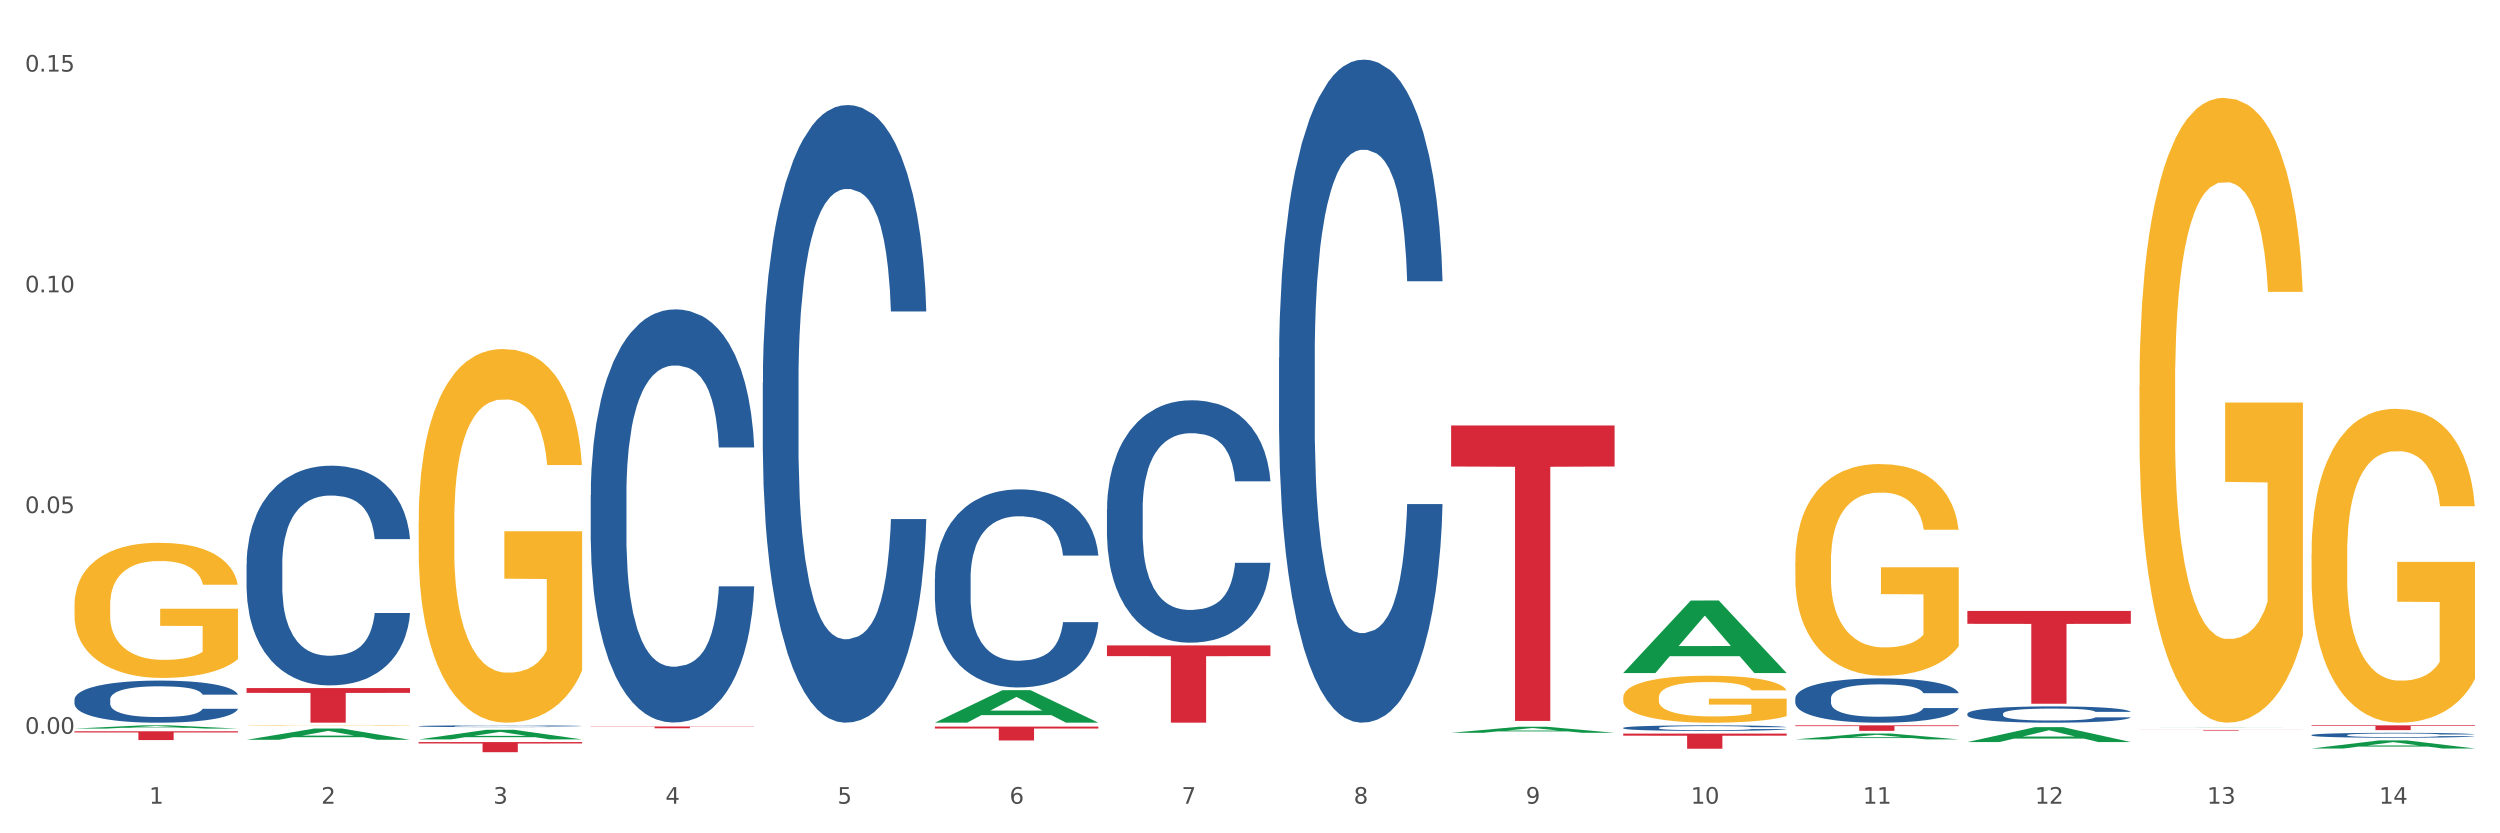 <?xml version="1.0" encoding="utf-8" standalone="no"?>
<!DOCTYPE svg PUBLIC "-//W3C//DTD SVG 1.1//EN"
  "http://www.w3.org/Graphics/SVG/1.1/DTD/svg11.dtd">
<svg xmlns:xlink="http://www.w3.org/1999/xlink" width="1080pt" height="360pt" viewBox="0 0 1080 360" xmlns="http://www.w3.org/2000/svg" version="1.1">
 <rect x="0" y="0" width="1080" height="360" fill="#333333" stroke="none"/>
 <defs>
  <style type="text/css">*{stroke-linejoin: round; stroke-linecap: butt}</style>
 </defs>
 <g id="figure_1">
  <g id="patch_1">
   <path d="M 0 360 
L 1080 360 
L 1080 0 
L 0 0 
z
" style="fill: #ffffff; stroke: #ffffff; stroke-linejoin: miter"/>
  </g>
  <g id="axes_1">
   <g id="matplotlib.axis_1">
    <g id="xtick_1">
     <g id="text_1">
      <!-- 1 -->
      <g style="fill: #4d4d4d" transform="translate(64.432 347.204) scale(0.096 -0.096)">
       <defs>
        <path id="DejaVuSans-31" d="M 794 531 
L 1825 531 
L 1825 4091 
L 703 3866 
L 703 4441 
L 1819 4666 
L 2450 4666 
L 2450 531 
L 3481 531 
L 3481 0 
L 794 0 
L 794 531 
z
" transform="scale(0.016)"/>
       </defs>
       <use xlink:href="#DejaVuSans-31"/>
      </g>
     </g>
    </g>
    <g id="xtick_2">
     <g id="text_2">
      <!-- 2 -->
      <g style="fill: #4d4d4d" transform="translate(138.771 347.204) scale(0.096 -0.096)">
       <defs>
        <path id="DejaVuSans-32" d="M 1228 531 
L 3431 531 
L 3431 0 
L 469 0 
L 469 531 
Q 828 903 1448 1529 
Q 2069 2156 2228 2338 
Q 2531 2678 2651 2914 
Q 2772 3150 2772 3378 
Q 2772 3750 2511 3984 
Q 2250 4219 1831 4219 
Q 1534 4219 1204 4116 
Q 875 4013 500 3803 
L 500 4441 
Q 881 4594 1212 4672 
Q 1544 4750 1819 4750 
Q 2544 4750 2975 4387 
Q 3406 4025 3406 3419 
Q 3406 3131 3298 2873 
Q 3191 2616 2906 2266 
Q 2828 2175 2409 1742 
Q 1991 1309 1228 531 
z
" transform="scale(0.016)"/>
       </defs>
       <use xlink:href="#DejaVuSans-32"/>
      </g>
     </g>
    </g>
    <g id="xtick_3">
     <g id="text_3">
      <!-- 3 -->
      <g style="fill: #4d4d4d" transform="translate(213.109 347.204) scale(0.096 -0.096)">
       <defs>
        <path id="DejaVuSans-33" d="M 2597 2516 
Q 3050 2419 3304 2112 
Q 3559 1806 3559 1356 
Q 3559 666 3084 287 
Q 2609 -91 1734 -91 
Q 1441 -91 1130 -33 
Q 819 25 488 141 
L 488 750 
Q 750 597 1062 519 
Q 1375 441 1716 441 
Q 2309 441 2620 675 
Q 2931 909 2931 1356 
Q 2931 1769 2642 2001 
Q 2353 2234 1838 2234 
L 1294 2234 
L 1294 2753 
L 1863 2753 
Q 2328 2753 2575 2939 
Q 2822 3125 2822 3475 
Q 2822 3834 2567 4026 
Q 2313 4219 1838 4219 
Q 1578 4219 1281 4162 
Q 984 4106 628 3988 
L 628 4550 
Q 988 4650 1302 4700 
Q 1616 4750 1894 4750 
Q 2613 4750 3031 4423 
Q 3450 4097 3450 3541 
Q 3450 3153 3228 2886 
Q 3006 2619 2597 2516 
z
" transform="scale(0.016)"/>
       </defs>
       <use xlink:href="#DejaVuSans-33"/>
      </g>
     </g>
    </g>
    <g id="xtick_4">
     <g id="text_4">
      <!-- 4 -->
      <g style="fill: #4d4d4d" transform="translate(287.448 347.204) scale(0.096 -0.096)">
       <defs>
        <path id="DejaVuSans-34" d="M 2419 4116 
L 825 1625 
L 2419 1625 
L 2419 4116 
z
M 2253 4666 
L 3047 4666 
L 3047 1625 
L 3713 1625 
L 3713 1100 
L 3047 1100 
L 3047 0 
L 2419 0 
L 2419 1100 
L 313 1100 
L 313 1709 
L 2253 4666 
z
" transform="scale(0.016)"/>
       </defs>
       <use xlink:href="#DejaVuSans-34"/>
      </g>
     </g>
    </g>
    <g id="xtick_5">
     <g id="text_5">
      <!-- 5 -->
      <g style="fill: #4d4d4d" transform="translate(361.787 347.204) scale(0.096 -0.096)">
       <defs>
        <path id="DejaVuSans-35" d="M 691 4666 
L 3169 4666 
L 3169 4134 
L 1269 4134 
L 1269 2991 
Q 1406 3038 1543 3061 
Q 1681 3084 1819 3084 
Q 2600 3084 3056 2656 
Q 3513 2228 3513 1497 
Q 3513 744 3044 326 
Q 2575 -91 1722 -91 
Q 1428 -91 1123 -41 
Q 819 9 494 109 
L 494 744 
Q 775 591 1075 516 
Q 1375 441 1709 441 
Q 2250 441 2565 725 
Q 2881 1009 2881 1497 
Q 2881 1984 2565 2268 
Q 2250 2553 1709 2553 
Q 1456 2553 1204 2497 
Q 953 2441 691 2322 
L 691 4666 
z
" transform="scale(0.016)"/>
       </defs>
       <use xlink:href="#DejaVuSans-35"/>
      </g>
     </g>
    </g>
    <g id="xtick_6">
     <g id="text_6">
      <!-- 6 -->
      <g style="fill: #4d4d4d" transform="translate(436.125 347.204) scale(0.096 -0.096)">
       <defs>
        <path id="DejaVuSans-36" d="M 2113 2584 
Q 1688 2584 1439 2293 
Q 1191 2003 1191 1497 
Q 1191 994 1439 701 
Q 1688 409 2113 409 
Q 2538 409 2786 701 
Q 3034 994 3034 1497 
Q 3034 2003 2786 2293 
Q 2538 2584 2113 2584 
z
M 3366 4563 
L 3366 3988 
Q 3128 4100 2886 4159 
Q 2644 4219 2406 4219 
Q 1781 4219 1451 3797 
Q 1122 3375 1075 2522 
Q 1259 2794 1537 2939 
Q 1816 3084 2150 3084 
Q 2853 3084 3261 2657 
Q 3669 2231 3669 1497 
Q 3669 778 3244 343 
Q 2819 -91 2113 -91 
Q 1303 -91 875 529 
Q 447 1150 447 2328 
Q 447 3434 972 4092 
Q 1497 4750 2381 4750 
Q 2619 4750 2861 4703 
Q 3103 4656 3366 4563 
z
" transform="scale(0.016)"/>
       </defs>
       <use xlink:href="#DejaVuSans-36"/>
      </g>
     </g>
    </g>
    <g id="xtick_7">
     <g id="text_7">
      <!-- 7 -->
      <g style="fill: #4d4d4d" transform="translate(510.464 347.204) scale(0.096 -0.096)">
       <defs>
        <path id="DejaVuSans-37" d="M 525 4666 
L 3525 4666 
L 3525 4397 
L 1831 0 
L 1172 0 
L 2766 4134 
L 525 4134 
L 525 4666 
z
" transform="scale(0.016)"/>
       </defs>
       <use xlink:href="#DejaVuSans-37"/>
      </g>
     </g>
    </g>
    <g id="xtick_8">
     <g id="text_8">
      <!-- 8 -->
      <g style="fill: #4d4d4d" transform="translate(584.803 347.204) scale(0.096 -0.096)">
       <defs>
        <path id="DejaVuSans-38" d="M 2034 2216 
Q 1584 2216 1326 1975 
Q 1069 1734 1069 1313 
Q 1069 891 1326 650 
Q 1584 409 2034 409 
Q 2484 409 2743 651 
Q 3003 894 3003 1313 
Q 3003 1734 2745 1975 
Q 2488 2216 2034 2216 
z
M 1403 2484 
Q 997 2584 770 2862 
Q 544 3141 544 3541 
Q 544 4100 942 4425 
Q 1341 4750 2034 4750 
Q 2731 4750 3128 4425 
Q 3525 4100 3525 3541 
Q 3525 3141 3298 2862 
Q 3072 2584 2669 2484 
Q 3125 2378 3379 2068 
Q 3634 1759 3634 1313 
Q 3634 634 3220 271 
Q 2806 -91 2034 -91 
Q 1263 -91 848 271 
Q 434 634 434 1313 
Q 434 1759 690 2068 
Q 947 2378 1403 2484 
z
M 1172 3481 
Q 1172 3119 1398 2916 
Q 1625 2713 2034 2713 
Q 2441 2713 2670 2916 
Q 2900 3119 2900 3481 
Q 2900 3844 2670 4047 
Q 2441 4250 2034 4250 
Q 1625 4250 1398 4047 
Q 1172 3844 1172 3481 
z
" transform="scale(0.016)"/>
       </defs>
       <use xlink:href="#DejaVuSans-38"/>
      </g>
     </g>
    </g>
    <g id="xtick_9">
     <g id="text_9">
      <!-- 9 -->
      <g style="fill: #4d4d4d" transform="translate(659.142 347.204) scale(0.096 -0.096)">
       <defs>
        <path id="DejaVuSans-39" d="M 703 97 
L 703 672 
Q 941 559 1184 500 
Q 1428 441 1663 441 
Q 2288 441 2617 861 
Q 2947 1281 2994 2138 
Q 2813 1869 2534 1725 
Q 2256 1581 1919 1581 
Q 1219 1581 811 2004 
Q 403 2428 403 3163 
Q 403 3881 828 4315 
Q 1253 4750 1959 4750 
Q 2769 4750 3195 4129 
Q 3622 3509 3622 2328 
Q 3622 1225 3098 567 
Q 2575 -91 1691 -91 
Q 1453 -91 1209 -44 
Q 966 3 703 97 
z
M 1959 2075 
Q 2384 2075 2632 2365 
Q 2881 2656 2881 3163 
Q 2881 3666 2632 3958 
Q 2384 4250 1959 4250 
Q 1534 4250 1286 3958 
Q 1038 3666 1038 3163 
Q 1038 2656 1286 2365 
Q 1534 2075 1959 2075 
z
" transform="scale(0.016)"/>
       </defs>
       <use xlink:href="#DejaVuSans-39"/>
      </g>
     </g>
    </g>
    <g id="xtick_10">
     <g id="text_10">
      <!-- 10 -->
      <g style="fill: #4d4d4d" transform="translate(730.426 347.204) scale(0.096 -0.096)">
       <defs>
        <path id="DejaVuSans-30" d="M 2034 4250 
Q 1547 4250 1301 3770 
Q 1056 3291 1056 2328 
Q 1056 1369 1301 889 
Q 1547 409 2034 409 
Q 2525 409 2770 889 
Q 3016 1369 3016 2328 
Q 3016 3291 2770 3770 
Q 2525 4250 2034 4250 
z
M 2034 4750 
Q 2819 4750 3233 4129 
Q 3647 3509 3647 2328 
Q 3647 1150 3233 529 
Q 2819 -91 2034 -91 
Q 1250 -91 836 529 
Q 422 1150 422 2328 
Q 422 3509 836 4129 
Q 1250 4750 2034 4750 
z
" transform="scale(0.016)"/>
       </defs>
       <use xlink:href="#DejaVuSans-31"/>
       <use xlink:href="#DejaVuSans-30" transform="translate(63.623 0)"/>
      </g>
     </g>
    </g>
    <g id="xtick_11">
     <g id="text_11">
      <!-- 11 -->
      <g style="fill: #4d4d4d" transform="translate(804.765 347.204) scale(0.096 -0.096)">
       <use xlink:href="#DejaVuSans-31"/>
       <use xlink:href="#DejaVuSans-31" transform="translate(63.623 0)"/>
      </g>
     </g>
    </g>
    <g id="xtick_12">
     <g id="text_12">
      <!-- 12 -->
      <g style="fill: #4d4d4d" transform="translate(879.104 347.204) scale(0.096 -0.096)">
       <use xlink:href="#DejaVuSans-31"/>
       <use xlink:href="#DejaVuSans-32" transform="translate(63.623 0)"/>
      </g>
     </g>
    </g>
    <g id="xtick_13">
     <g id="text_13">
      <!-- 13 -->
      <g style="fill: #4d4d4d" transform="translate(953.442 347.204) scale(0.096 -0.096)">
       <use xlink:href="#DejaVuSans-31"/>
       <use xlink:href="#DejaVuSans-33" transform="translate(63.623 0)"/>
      </g>
     </g>
    </g>
    <g id="xtick_14">
     <g id="text_14">
      <!-- 14 -->
      <g style="fill: #4d4d4d" transform="translate(1027.781 347.204) scale(0.096 -0.096)">
       <use xlink:href="#DejaVuSans-31"/>
       <use xlink:href="#DejaVuSans-34" transform="translate(63.623 0)"/>
      </g>
     </g>
    </g>
    <g id="xtick_15"/>
    <g id="xtick_16"/>
    <g id="xtick_17"/>
    <g id="xtick_18"/>
    <g id="xtick_19"/>
    <g id="xtick_20"/>
    <g id="xtick_21"/>
    <g id="xtick_22"/>
    <g id="xtick_23"/>
    <g id="xtick_24"/>
    <g id="xtick_25"/>
    <g id="xtick_26"/>
    <g id="xtick_27"/>
   </g>
   <g id="matplotlib.axis_2">
    <g id="ytick_1">
     <g id="text_15">
      <!-- 0.00 -->
      <g style="fill: #4d4d4d" transform="translate(10.8 317.003) scale(0.096 -0.096)">
       <defs>
        <path id="DejaVuSans-2e" d="M 684 794 
L 1344 794 
L 1344 0 
L 684 0 
L 684 794 
z
" transform="scale(0.016)"/>
       </defs>
       <use xlink:href="#DejaVuSans-30"/>
       <use xlink:href="#DejaVuSans-2e" transform="translate(63.623 0)"/>
       <use xlink:href="#DejaVuSans-30" transform="translate(95.41 0)"/>
       <use xlink:href="#DejaVuSans-30" transform="translate(159.033 0)"/>
      </g>
     </g>
    </g>
    <g id="ytick_2">
     <g id="text_16">
      <!-- 0.05 -->
      <g style="fill: #4d4d4d" transform="translate(10.8 221.647) scale(0.096 -0.096)">
       <use xlink:href="#DejaVuSans-30"/>
       <use xlink:href="#DejaVuSans-2e" transform="translate(63.623 0)"/>
       <use xlink:href="#DejaVuSans-30" transform="translate(95.41 0)"/>
       <use xlink:href="#DejaVuSans-35" transform="translate(159.033 0)"/>
      </g>
     </g>
    </g>
    <g id="ytick_3">
     <g id="text_17">
      <!-- 0.10 -->
      <g style="fill: #4d4d4d" transform="translate(10.8 126.292) scale(0.096 -0.096)">
       <use xlink:href="#DejaVuSans-30"/>
       <use xlink:href="#DejaVuSans-2e" transform="translate(63.623 0)"/>
       <use xlink:href="#DejaVuSans-31" transform="translate(95.41 0)"/>
       <use xlink:href="#DejaVuSans-30" transform="translate(159.033 0)"/>
      </g>
     </g>
    </g>
    <g id="ytick_4">
     <g id="text_18">
      <!-- 0.15 -->
      <g style="fill: #4d4d4d" transform="translate(10.8 30.936) scale(0.096 -0.096)">
       <use xlink:href="#DejaVuSans-30"/>
       <use xlink:href="#DejaVuSans-2e" transform="translate(63.623 0)"/>
       <use xlink:href="#DejaVuSans-31" transform="translate(95.41 0)"/>
       <use xlink:href="#DejaVuSans-35" transform="translate(159.033 0)"/>
      </g>
     </g>
    </g>
    <g id="ytick_5"/>
    <g id="ytick_6"/>
    <g id="ytick_7"/>
   </g>
   <g id="PolyCollection_1">
    <path d="M 32.175 314.744 
L 32.248 314.743 
L 61.37 313.357 
L 73.456 313.356 
L 102.797 314.747 
L 88.818 314.747 
L 82.484 314.423 
L 52.415 314.423 
L 52.197 314.428 
L 46.081 314.747 
L 32.175 314.747 
L 32.175 314.744 
L 56.201 314.23 
L 78.698 314.228 
L 67.559 313.652 
L 67.413 313.65 
L 67.267 313.654 
L 56.128 314.228 
L 56.201 314.23 
L 32.175 314.744 
z
" clip-path="url(#p71e614433c)" style="fill: #109648"/>
    <path d="M 255.191 313.84 
L 325.813 313.84 
L 325.813 313.947 
L 298.033 313.948 
L 298.033 314.612 
L 282.804 314.612 
L 282.804 313.948 
L 255.191 313.947 
L 255.191 313.84 
L 255.191 313.84 
z
" clip-path="url(#p71e614433c)" style="fill: #d62839"/>
    <path d="M 403.869 313.892 
L 474.49 313.892 
L 474.49 314.723 
L 446.71 314.729 
L 446.71 319.876 
L 431.481 319.876 
L 431.481 314.729 
L 403.869 314.723 
L 403.869 313.897 
L 403.869 313.892 
z
" clip-path="url(#p71e614433c)" style="fill: #d62839"/>
    <path d="M 478.207 278.8 
L 548.829 278.8 
L 548.829 283.443 
L 521.049 283.474 
L 521.049 312.205 
L 505.82 312.205 
L 505.82 283.474 
L 478.207 283.443 
L 478.207 278.832 
L 478.207 278.8 
z
" clip-path="url(#p71e614433c)" style="fill: #d62839"/>
    <path d="M 626.885 183.789 
L 697.506 183.789 
L 697.506 201.53 
L 669.726 201.65 
L 669.726 311.457 
L 654.497 311.457 
L 654.497 201.65 
L 626.885 201.53 
L 626.885 183.909 
L 626.885 183.789 
z
" clip-path="url(#p71e614433c)" style="fill: #d62839"/>
    <path d="M 701.223 316.909 
L 771.845 316.909 
L 771.845 317.82 
L 744.065 317.826 
L 744.065 323.466 
L 728.836 323.466 
L 728.836 317.826 
L 701.223 317.82 
L 701.223 316.915 
L 701.223 316.909 
z
" clip-path="url(#p71e614433c)" style="fill: #d62839"/>
    <path d="M 32.175 261.466 
L 32.258 261.413 
L 32.258 259.494 
L 32.425 257.841 
L 33.259 253.842 
L 34.51 250.537 
L 35.427 248.777 
L 36.344 247.338 
L 37.428 245.898 
L 38.762 244.405 
L 41.18 242.219 
L 42.681 241.1 
L 44.515 239.927 
L 47.85 238.221 
L 50.268 237.261 
L 52.77 236.461 
L 56.855 235.502 
L 59.523 235.075 
L 62.358 234.755 
L 65.777 234.542 
L 68.361 234.489 
L 74.031 234.649 
L 78.867 235.128 
L 81.202 235.502 
L 84.203 236.141 
L 85.788 236.568 
L 88.372 237.421 
L 91.04 238.541 
L 92.875 239.5 
L 95.626 241.313 
L 97.711 243.126 
L 99.628 245.365 
L 100.629 246.911 
L 101.379 248.351 
L 102.046 250.003 
L 102.713 252.616 
L 87.705 252.616 
L 87.122 250.75 
L 86.204 248.99 
L 84.87 247.284 
L 83.703 246.218 
L 81.702 244.885 
L 79.868 244.032 
L 77.95 243.392 
L 75.615 242.859 
L 73.781 242.593 
L 71.196 242.379 
L 66.11 242.433 
L 62.692 242.859 
L 60.357 243.392 
L 58.856 243.872 
L 57.522 244.405 
L 56.021 245.152 
L 54.27 246.271 
L 53.02 247.284 
L 51.769 248.564 
L 50.768 249.843 
L 49.851 251.336 
L 49.101 252.936 
L 48.517 254.589 
L 48.017 256.614 
L 47.6 259.973 
L 47.6 267.278 
L 47.767 268.93 
L 48.184 271.116 
L 48.684 272.769 
L 49.518 274.742 
L 50.268 276.075 
L 51.686 277.994 
L 53.27 279.593 
L 54.52 280.606 
L 55.771 281.459 
L 57.939 282.632 
L 60.357 283.592 
L 62.441 284.178 
L 65.276 284.712 
L 67.194 284.925 
L 68.862 285.031 
L 72.947 285.031 
L 75.865 284.872 
L 79.117 284.498 
L 81.619 284.019 
L 83.703 283.432 
L 86.038 282.472 
L 87.538 281.566 
L 87.538 270.423 
L 69.195 270.37 
L 69.195 262.959 
L 102.797 262.959 
L 102.797 284.712 
L 101.379 285.831 
L 99.795 286.844 
L 98.128 287.751 
L 95.626 288.87 
L 92.625 289.936 
L 89.956 290.683 
L 87.122 291.323 
L 83.786 291.909 
L 79.451 292.442 
L 76.783 292.656 
L 73.447 292.816 
L 69.529 292.869 
L 66.11 292.762 
L 62.775 292.496 
L 59.273 292.016 
L 55.855 291.323 
L 53.27 290.63 
L 50.685 289.777 
L 47.934 288.657 
L 45.766 287.591 
L 44.098 286.631 
L 42.264 285.405 
L 40.263 283.805 
L 38.762 282.366 
L 37.428 280.873 
L 36.01 278.954 
L 35.01 277.301 
L 34.009 275.221 
L 33.426 273.675 
L 32.759 271.276 
L 32.258 267.917 
L 32.175 261.466 
z
" clip-path="url(#p71e614433c)" style="fill: #f7b32b"/>
    <path d="M 998.578 313.356 
L 1069.2 313.356 
L 1069.2 313.644 
L 1041.42 313.646 
L 1041.42 315.427 
L 1026.191 315.427 
L 1026.191 313.646 
L 998.578 313.644 
L 998.578 313.358 
L 998.578 313.356 
z
" clip-path="url(#p71e614433c)" style="fill: #d62839"/>
    <path d="M 924.24 315.331 
L 994.861 315.331 
L 994.861 315.37 
L 967.081 315.371 
L 967.081 315.612 
L 951.852 315.612 
L 951.852 315.371 
L 924.24 315.37 
L 924.24 315.332 
L 924.24 315.331 
z
" clip-path="url(#p71e614433c)" style="fill: #d62839"/>
    <path d="M 849.901 263.922 
L 920.523 263.922 
L 920.523 269.492 
L 892.742 269.53 
L 892.742 304.008 
L 877.514 304.008 
L 877.514 269.53 
L 849.901 269.492 
L 849.901 263.959 
L 849.901 263.922 
z
" clip-path="url(#p71e614433c)" style="fill: #d62839"/>
    <path d="M 180.852 320.583 
L 251.474 320.583 
L 251.474 321.19 
L 223.694 321.194 
L 223.694 324.95 
L 208.465 324.95 
L 208.465 321.194 
L 180.852 321.19 
L 180.852 320.587 
L 180.852 320.583 
z
" clip-path="url(#p71e614433c)" style="fill: #d62839"/>
    <path d="M 775.562 313.356 
L 846.184 313.356 
L 846.184 313.686 
L 818.404 313.689 
L 818.404 315.734 
L 803.175 315.734 
L 803.175 313.689 
L 775.562 313.686 
L 775.562 313.358 
L 775.562 313.356 
z
" clip-path="url(#p71e614433c)" style="fill: #d62839"/>
    <path d="M 106.514 243.824 
L 106.597 243.737 
L 106.597 241.31 
L 106.848 238.016 
L 107.766 231.947 
L 108.935 227.353 
L 110.938 221.978 
L 112.023 219.724 
L 113.442 217.21 
L 116.364 213.135 
L 119.703 209.668 
L 122.04 207.76 
L 123.794 206.547 
L 127.717 204.38 
L 129.971 203.426 
L 132.308 202.646 
L 134.312 202.126 
L 137.651 201.519 
L 140.322 201.259 
L 143.411 201.172 
L 145.998 201.259 
L 149.421 201.605 
L 154.43 202.646 
L 156.35 203.253 
L 158.937 204.293 
L 161.609 205.68 
L 163.779 207.067 
L 166.283 209.061 
L 168.871 211.662 
L 171.376 214.956 
L 173.129 217.99 
L 174.548 221.198 
L 175.8 225.099 
L 176.718 229.347 
L 177.135 232.901 
L 161.859 232.901 
L 161.442 229.693 
L 160.607 226.226 
L 159.772 223.885 
L 158.854 221.978 
L 157.435 219.811 
L 156.183 218.423 
L 154.096 216.776 
L 152.176 215.736 
L 150.59 215.129 
L 148.67 214.609 
L 144.579 214.089 
L 141.658 214.089 
L 139.821 214.262 
L 137.567 214.696 
L 135.647 215.303 
L 133.393 216.343 
L 131.64 217.47 
L 129.887 218.944 
L 128.886 219.984 
L 127.383 221.891 
L 126.381 223.452 
L 125.046 226.139 
L 124.294 228.046 
L 122.959 232.988 
L 122.374 236.629 
L 122.124 239.143 
L 121.957 241.917 
L 121.957 255.441 
L 122.458 261.509 
L 122.875 264.11 
L 123.543 267.057 
L 124.795 270.872 
L 126.632 274.599 
L 128.552 277.287 
L 130.138 278.934 
L 131.64 280.147 
L 133.143 281.101 
L 134.979 281.968 
L 136.482 282.488 
L 138.736 283.008 
L 141.407 283.268 
L 143.494 283.268 
L 147.751 282.835 
L 149.671 282.401 
L 151.508 281.795 
L 153.511 280.841 
L 155.097 279.801 
L 156.016 279.021 
L 157.518 277.373 
L 158.687 275.64 
L 159.689 273.646 
L 160.357 271.912 
L 161.108 269.311 
L 161.692 266.364 
L 161.859 264.803 
L 177.135 264.803 
L 176.802 267.924 
L 176.217 270.958 
L 175.049 275.033 
L 174.13 277.373 
L 172.711 280.234 
L 171.209 282.662 
L 169.122 285.349 
L 167.202 287.343 
L 165.198 289.077 
L 163.028 290.637 
L 159.104 292.804 
L 157.685 293.411 
L 154.68 294.452 
L 152.343 295.058 
L 148.92 295.665 
L 145.414 296.012 
L 141.741 296.099 
L 138.486 295.925 
L 134.896 295.405 
L 132.642 294.885 
L 130.138 294.105 
L 127.216 292.891 
L 124.461 291.417 
L 121.874 289.684 
L 119.453 287.69 
L 117.199 285.436 
L 114.277 281.708 
L 112.107 278.067 
L 110.521 274.686 
L 109.435 271.825 
L 108.35 268.184 
L 107.766 265.67 
L 106.848 259.602 
L 106.514 253.967 
L 106.514 243.824 
z
" clip-path="url(#p71e614433c)" style="fill: #255c99"/>
    <path d="M 180.852 313.702 
L 180.936 313.701 
L 180.936 313.681 
L 181.186 313.655 
L 182.105 313.605 
L 183.273 313.568 
L 185.277 313.525 
L 186.362 313.506 
L 187.781 313.486 
L 190.703 313.453 
L 194.042 313.425 
L 196.379 313.409 
L 198.132 313.399 
L 202.056 313.382 
L 204.31 313.374 
L 206.647 313.368 
L 208.65 313.364 
L 211.989 313.359 
L 214.661 313.357 
L 217.749 313.356 
L 220.337 313.357 
L 223.76 313.359 
L 228.768 313.368 
L 230.688 313.373 
L 233.276 313.381 
L 235.947 313.392 
L 238.118 313.404 
L 240.622 313.42 
L 243.21 313.441 
L 245.714 313.468 
L 247.467 313.492 
L 248.886 313.518 
L 250.139 313.55 
L 251.057 313.584 
L 251.474 313.613 
L 236.198 313.613 
L 235.78 313.587 
L 234.946 313.559 
L 234.111 313.54 
L 233.193 313.525 
L 231.774 313.507 
L 230.521 313.496 
L 228.434 313.482 
L 226.514 313.474 
L 224.928 313.469 
L 223.008 313.465 
L 218.918 313.461 
L 215.996 313.461 
L 214.16 313.462 
L 211.906 313.465 
L 209.986 313.47 
L 207.732 313.479 
L 205.979 313.488 
L 204.226 313.5 
L 203.224 313.508 
L 201.722 313.524 
L 200.72 313.536 
L 199.384 313.558 
L 198.633 313.574 
L 197.297 313.614 
L 196.713 313.643 
L 196.463 313.664 
L 196.296 313.686 
L 196.296 313.796 
L 196.797 313.845 
L 197.214 313.866 
L 197.882 313.89 
L 199.134 313.921 
L 200.97 313.951 
L 202.89 313.973 
L 204.476 313.986 
L 205.979 313.996 
L 207.482 314.004 
L 209.318 314.011 
L 210.821 314.015 
L 213.075 314.019 
L 215.746 314.021 
L 217.833 314.021 
L 222.09 314.018 
L 224.01 314.014 
L 225.847 314.009 
L 227.85 314.002 
L 229.436 313.993 
L 230.354 313.987 
L 231.857 313.974 
L 233.026 313.96 
L 234.027 313.943 
L 234.695 313.929 
L 235.447 313.908 
L 236.031 313.884 
L 236.198 313.872 
L 251.474 313.872 
L 251.14 313.897 
L 250.556 313.922 
L 249.387 313.955 
L 248.469 313.974 
L 247.05 313.997 
L 245.547 314.017 
L 243.46 314.038 
L 241.54 314.054 
L 239.537 314.069 
L 237.367 314.081 
L 233.443 314.099 
L 232.024 314.104 
L 229.019 314.112 
L 226.681 314.117 
L 223.259 314.122 
L 219.753 314.125 
L 216.08 314.125 
L 212.824 314.124 
L 209.235 314.12 
L 206.981 314.116 
L 204.476 314.109 
L 201.555 314.099 
L 198.8 314.088 
L 196.212 314.073 
L 193.791 314.057 
L 191.538 314.039 
L 188.616 314.009 
L 186.445 313.979 
L 184.859 313.952 
L 183.774 313.929 
L 182.689 313.899 
L 182.105 313.879 
L 181.186 313.83 
L 180.852 313.784 
L 180.852 313.702 
z
" clip-path="url(#p71e614433c)" style="fill: #255c99"/>
    <path d="M 255.191 213.837 
L 255.275 213.674 
L 255.275 209.11 
L 255.525 202.916 
L 256.443 191.506 
L 257.612 182.867 
L 259.615 172.762 
L 260.701 168.524 
L 262.12 163.797 
L 265.041 156.136 
L 268.381 149.616 
L 270.718 146.03 
L 272.471 143.749 
L 276.394 139.674 
L 278.648 137.881 
L 280.986 136.414 
L 282.989 135.436 
L 286.328 134.295 
L 288.999 133.806 
L 292.088 133.643 
L 294.676 133.806 
L 298.098 134.458 
L 303.107 136.414 
L 305.027 137.555 
L 307.615 139.511 
L 310.286 142.119 
L 312.457 144.727 
L 314.961 148.475 
L 317.549 153.365 
L 320.053 159.559 
L 321.806 165.264 
L 323.225 171.295 
L 324.477 178.63 
L 325.396 186.616 
L 325.813 193.299 
L 310.537 193.299 
L 310.119 187.268 
L 309.284 180.749 
L 308.45 176.348 
L 307.531 172.762 
L 306.112 168.687 
L 304.86 166.079 
L 302.773 162.982 
L 300.853 161.026 
L 299.267 159.885 
L 297.347 158.907 
L 293.257 157.929 
L 290.335 157.929 
L 288.499 158.255 
L 286.245 159.07 
L 284.325 160.211 
L 282.071 162.167 
L 280.318 164.286 
L 278.565 167.057 
L 277.563 169.013 
L 276.06 172.599 
L 275.059 175.533 
L 273.723 180.586 
L 272.972 184.171 
L 271.636 193.462 
L 271.052 200.308 
L 270.801 205.035 
L 270.634 210.251 
L 270.634 235.678 
L 271.135 247.088 
L 271.553 251.978 
L 272.22 257.519 
L 273.473 264.691 
L 275.309 271.7 
L 277.229 276.753 
L 278.815 279.85 
L 280.318 282.132 
L 281.82 283.925 
L 283.657 285.555 
L 285.159 286.533 
L 287.413 287.511 
L 290.085 288 
L 292.172 288 
L 296.429 287.185 
L 298.349 286.37 
L 300.185 285.229 
L 302.189 283.436 
L 303.775 281.48 
L 304.693 280.013 
L 306.196 276.916 
L 307.364 273.656 
L 308.366 269.907 
L 309.034 266.647 
L 309.785 261.757 
L 310.37 256.215 
L 310.537 253.282 
L 325.813 253.282 
L 325.479 259.149 
L 324.895 264.854 
L 323.726 272.515 
L 322.808 276.916 
L 321.389 282.295 
L 319.886 286.859 
L 317.799 291.911 
L 315.879 295.66 
L 313.876 298.92 
L 311.705 301.854 
L 307.782 305.929 
L 306.363 307.07 
L 303.358 309.026 
L 301.02 310.167 
L 297.598 311.308 
L 294.092 311.96 
L 290.419 312.123 
L 287.163 311.797 
L 283.573 310.819 
L 281.32 309.841 
L 278.815 308.374 
L 275.893 306.092 
L 273.139 303.321 
L 270.551 300.061 
L 268.13 296.312 
L 265.876 292.074 
L 262.955 285.066 
L 260.784 278.22 
L 259.198 271.863 
L 258.113 266.484 
L 257.028 259.638 
L 256.443 254.911 
L 255.525 243.502 
L 255.191 232.907 
L 255.191 213.837 
z
" clip-path="url(#p71e614433c)" style="fill: #255c99"/>
    <path d="M 329.53 165.266 
L 329.613 165.022 
L 329.613 158.199 
L 329.864 148.939 
L 330.782 131.882 
L 331.951 118.967 
L 333.954 103.858 
L 335.039 97.523 
L 336.458 90.456 
L 339.38 79.003 
L 342.719 69.256 
L 345.057 63.895 
L 346.81 60.483 
L 350.733 54.391 
L 352.987 51.711 
L 355.324 49.517 
L 357.328 48.055 
L 360.667 46.35 
L 363.338 45.619 
L 366.427 45.375 
L 369.015 45.619 
L 372.437 46.593 
L 377.446 49.517 
L 379.366 51.223 
L 381.954 54.147 
L 384.625 58.046 
L 386.795 61.945 
L 389.3 67.55 
L 391.887 74.86 
L 394.392 84.12 
L 396.145 92.649 
L 397.564 101.665 
L 398.816 112.631 
L 399.734 124.571 
L 400.152 134.562 
L 384.875 134.562 
L 384.458 125.546 
L 383.623 115.799 
L 382.788 109.219 
L 381.87 103.858 
L 380.451 97.766 
L 379.199 93.867 
L 377.112 89.237 
L 375.192 86.313 
L 373.606 84.608 
L 371.686 83.145 
L 367.595 81.683 
L 364.674 81.683 
L 362.837 82.171 
L 360.583 83.389 
L 358.663 85.095 
L 356.41 88.019 
L 354.656 91.187 
L 352.903 95.329 
L 351.902 98.254 
L 350.399 103.615 
L 349.397 108.001 
L 348.062 115.555 
L 347.31 120.916 
L 345.975 134.806 
L 345.391 145.04 
L 345.14 152.107 
L 344.973 159.905 
L 344.973 197.919 
L 345.474 214.977 
L 345.891 222.287 
L 346.559 230.572 
L 347.811 241.294 
L 349.648 251.773 
L 351.568 259.327 
L 353.154 263.957 
L 354.656 267.368 
L 356.159 270.049 
L 357.996 272.485 
L 359.498 273.948 
L 361.752 275.41 
L 364.423 276.141 
L 366.51 276.141 
L 370.768 274.922 
L 372.688 273.704 
L 374.524 271.998 
L 376.528 269.318 
L 378.114 266.393 
L 379.032 264.2 
L 380.534 259.57 
L 381.703 254.697 
L 382.705 249.092 
L 383.373 244.218 
L 384.124 236.908 
L 384.708 228.623 
L 384.875 224.237 
L 400.152 224.237 
L 399.818 233.009 
L 399.233 241.538 
L 398.065 252.991 
L 397.146 259.57 
L 395.727 267.612 
L 394.225 274.435 
L 392.138 281.989 
L 390.218 287.594 
L 388.214 292.467 
L 386.044 296.854 
L 382.121 302.946 
L 380.701 304.651 
L 377.696 307.576 
L 375.359 309.281 
L 371.936 310.987 
L 368.43 311.962 
L 364.757 312.205 
L 361.502 311.718 
L 357.912 310.256 
L 355.658 308.794 
L 353.154 306.601 
L 350.232 303.189 
L 347.477 299.047 
L 344.89 294.173 
L 342.469 288.568 
L 340.215 282.233 
L 337.293 271.754 
L 335.123 261.52 
L 333.537 252.016 
L 332.452 243.975 
L 331.366 233.74 
L 330.782 226.673 
L 329.864 209.616 
L 329.53 193.777 
L 329.53 165.266 
z
" clip-path="url(#p71e614433c)" style="fill: #255c99"/>
    <path d="M 998.578 317.535 
L 998.662 317.533 
L 998.662 317.478 
L 998.912 317.404 
L 999.83 317.268 
L 1000.999 317.165 
L 1003.003 317.044 
L 1004.088 316.993 
L 1005.507 316.937 
L 1008.429 316.846 
L 1011.768 316.768 
L 1014.105 316.725 
L 1015.858 316.698 
L 1019.781 316.649 
L 1022.035 316.628 
L 1024.373 316.61 
L 1026.376 316.598 
L 1029.715 316.585 
L 1032.387 316.579 
L 1035.475 316.577 
L 1038.063 316.579 
L 1041.486 316.587 
L 1046.494 316.61 
L 1048.414 316.624 
L 1051.002 316.647 
L 1053.673 316.678 
L 1055.844 316.709 
L 1058.348 316.754 
L 1060.936 316.812 
L 1063.44 316.886 
L 1065.193 316.955 
L 1066.612 317.027 
L 1067.864 317.114 
L 1068.783 317.21 
L 1069.2 317.289 
L 1053.924 317.289 
L 1053.506 317.217 
L 1052.671 317.139 
L 1051.837 317.087 
L 1050.918 317.044 
L 1049.499 316.995 
L 1048.247 316.964 
L 1046.16 316.927 
L 1044.24 316.904 
L 1042.654 316.89 
L 1040.734 316.879 
L 1036.644 316.867 
L 1033.722 316.867 
L 1031.886 316.871 
L 1029.632 316.881 
L 1027.712 316.894 
L 1025.458 316.918 
L 1023.705 316.943 
L 1021.952 316.976 
L 1020.95 316.999 
L 1019.448 317.042 
L 1018.446 317.077 
L 1017.11 317.138 
L 1016.359 317.18 
L 1015.023 317.291 
L 1014.439 317.373 
L 1014.188 317.429 
L 1014.022 317.492 
L 1014.022 317.795 
L 1014.522 317.932 
L 1014.94 317.99 
L 1015.608 318.056 
L 1016.86 318.142 
L 1018.696 318.226 
L 1020.616 318.286 
L 1022.202 318.323 
L 1023.705 318.35 
L 1025.207 318.372 
L 1027.044 318.391 
L 1028.547 318.403 
L 1030.8 318.414 
L 1033.472 318.42 
L 1035.559 318.42 
L 1039.816 318.411 
L 1041.736 318.401 
L 1043.572 318.387 
L 1045.576 318.366 
L 1047.162 318.342 
L 1048.08 318.325 
L 1049.583 318.288 
L 1050.752 318.249 
L 1051.753 318.204 
L 1052.421 318.165 
L 1053.172 318.107 
L 1053.757 318.041 
L 1053.924 318.006 
L 1069.2 318.006 
L 1068.866 318.076 
L 1068.282 318.144 
L 1067.113 318.235 
L 1066.195 318.288 
L 1064.776 318.352 
L 1063.273 318.407 
L 1061.186 318.467 
L 1059.266 318.512 
L 1057.263 318.551 
L 1055.092 318.586 
L 1051.169 318.634 
L 1049.75 318.648 
L 1046.745 318.671 
L 1044.407 318.685 
L 1040.985 318.699 
L 1037.479 318.706 
L 1033.806 318.708 
L 1030.55 318.704 
L 1026.96 318.693 
L 1024.707 318.681 
L 1022.202 318.664 
L 1019.281 318.636 
L 1016.526 318.603 
L 1013.938 318.564 
L 1011.517 318.52 
L 1009.263 318.469 
L 1006.342 318.385 
L 1004.171 318.303 
L 1002.585 318.228 
L 1001.5 318.163 
L 1000.415 318.082 
L 999.83 318.025 
L 998.912 317.889 
L 998.578 317.762 
L 998.578 317.535 
z
" clip-path="url(#p71e614433c)" style="fill: #255c99"/>
    <path d="M 849.901 308.325 
L 849.984 308.318 
L 849.984 308.138 
L 850.235 307.893 
L 851.153 307.443 
L 852.322 307.102 
L 854.325 306.703 
L 855.41 306.536 
L 856.829 306.349 
L 859.751 306.046 
L 863.09 305.789 
L 865.428 305.647 
L 867.181 305.557 
L 871.104 305.396 
L 873.358 305.326 
L 875.695 305.268 
L 877.699 305.229 
L 881.038 305.184 
L 883.709 305.165 
L 886.798 305.158 
L 889.386 305.165 
L 892.808 305.19 
L 897.817 305.268 
L 899.737 305.313 
L 902.325 305.39 
L 904.996 305.493 
L 907.166 305.596 
L 909.671 305.744 
L 912.258 305.937 
L 914.763 306.182 
L 916.516 306.407 
L 917.935 306.645 
L 919.187 306.935 
L 920.105 307.25 
L 920.523 307.514 
L 905.246 307.514 
L 904.829 307.276 
L 903.994 307.018 
L 903.159 306.844 
L 902.241 306.703 
L 900.822 306.542 
L 899.57 306.439 
L 897.483 306.317 
L 895.563 306.239 
L 893.977 306.194 
L 892.057 306.156 
L 887.966 306.117 
L 885.045 306.117 
L 883.208 306.13 
L 880.954 306.162 
L 879.034 306.207 
L 876.78 306.285 
L 875.027 306.368 
L 873.274 306.478 
L 872.273 306.555 
L 870.77 306.696 
L 869.768 306.812 
L 868.433 307.012 
L 867.681 307.153 
L 866.346 307.52 
L 865.761 307.791 
L 865.511 307.977 
L 865.344 308.183 
L 865.344 309.187 
L 865.845 309.638 
L 866.262 309.831 
L 866.93 310.049 
L 868.182 310.333 
L 870.019 310.609 
L 871.939 310.809 
L 873.525 310.931 
L 875.027 311.021 
L 876.53 311.092 
L 878.367 311.156 
L 879.869 311.195 
L 882.123 311.234 
L 884.794 311.253 
L 886.881 311.253 
L 891.139 311.221 
L 893.059 311.189 
L 894.895 311.144 
L 896.899 311.073 
L 898.485 310.996 
L 899.403 310.938 
L 900.905 310.815 
L 902.074 310.687 
L 903.076 310.539 
L 903.744 310.41 
L 904.495 310.217 
L 905.079 309.998 
L 905.246 309.882 
L 920.523 309.882 
L 920.189 310.114 
L 919.604 310.339 
L 918.436 310.642 
L 917.517 310.815 
L 916.098 311.028 
L 914.596 311.208 
L 912.509 311.407 
L 910.589 311.555 
L 908.585 311.684 
L 906.415 311.8 
L 902.491 311.961 
L 901.072 312.006 
L 898.067 312.083 
L 895.73 312.128 
L 892.307 312.173 
L 888.801 312.199 
L 885.128 312.205 
L 881.873 312.193 
L 878.283 312.154 
L 876.029 312.115 
L 873.525 312.057 
L 870.603 311.967 
L 867.848 311.858 
L 865.261 311.729 
L 862.84 311.581 
L 860.586 311.414 
L 857.664 311.137 
L 855.494 310.867 
L 853.908 310.616 
L 852.823 310.403 
L 851.737 310.133 
L 851.153 309.947 
L 850.235 309.496 
L 849.901 309.078 
L 849.901 308.325 
z
" clip-path="url(#p71e614433c)" style="fill: #255c99"/>
    <path d="M 775.562 301.667 
L 775.646 301.65 
L 775.646 301.16 
L 775.896 300.496 
L 776.814 299.273 
L 777.983 298.346 
L 779.986 297.263 
L 781.072 296.809 
L 782.491 296.302 
L 785.412 295.48 
L 788.752 294.781 
L 791.089 294.397 
L 792.842 294.152 
L 796.765 293.715 
L 799.019 293.523 
L 801.357 293.366 
L 803.36 293.261 
L 806.699 293.138 
L 809.37 293.086 
L 812.459 293.069 
L 815.047 293.086 
L 818.469 293.156 
L 823.478 293.366 
L 825.398 293.488 
L 827.986 293.698 
L 830.657 293.977 
L 832.828 294.257 
L 835.332 294.659 
L 837.92 295.183 
L 840.424 295.847 
L 842.177 296.459 
L 843.596 297.106 
L 844.848 297.892 
L 845.766 298.748 
L 846.184 299.465 
L 830.908 299.465 
L 830.49 298.818 
L 829.655 298.119 
L 828.821 297.647 
L 827.902 297.263 
L 826.483 296.826 
L 825.231 296.546 
L 823.144 296.214 
L 821.224 296.005 
L 819.638 295.882 
L 817.718 295.777 
L 813.628 295.673 
L 810.706 295.673 
L 808.87 295.707 
L 806.616 295.795 
L 804.696 295.917 
L 802.442 296.127 
L 800.689 296.354 
L 798.936 296.651 
L 797.934 296.861 
L 796.431 297.245 
L 795.43 297.56 
L 794.094 298.102 
L 793.343 298.486 
L 792.007 299.482 
L 791.423 300.216 
L 791.172 300.723 
L 791.005 301.283 
L 791.005 304.009 
L 791.506 305.232 
L 791.924 305.757 
L 792.591 306.351 
L 793.844 307.12 
L 795.68 307.871 
L 797.6 308.413 
L 799.186 308.745 
L 800.689 308.99 
L 802.191 309.182 
L 804.028 309.357 
L 805.53 309.462 
L 807.784 309.566 
L 810.456 309.619 
L 812.543 309.619 
L 816.8 309.532 
L 818.72 309.444 
L 820.556 309.322 
L 822.56 309.13 
L 824.146 308.92 
L 825.064 308.763 
L 826.567 308.431 
L 827.735 308.081 
L 828.737 307.679 
L 829.405 307.329 
L 830.156 306.805 
L 830.741 306.211 
L 830.908 305.896 
L 846.184 305.896 
L 845.85 306.526 
L 845.266 307.137 
L 844.097 307.959 
L 843.179 308.431 
L 841.76 309.007 
L 840.257 309.497 
L 838.17 310.038 
L 836.25 310.44 
L 834.247 310.79 
L 832.076 311.104 
L 828.153 311.541 
L 826.734 311.664 
L 823.728 311.873 
L 821.391 311.996 
L 817.969 312.118 
L 814.463 312.188 
L 810.79 312.205 
L 807.534 312.171 
L 803.944 312.066 
L 801.69 311.961 
L 799.186 311.804 
L 796.264 311.559 
L 793.51 311.262 
L 790.922 310.912 
L 788.501 310.51 
L 786.247 310.056 
L 783.325 309.304 
L 781.155 308.57 
L 779.569 307.889 
L 778.484 307.312 
L 777.399 306.578 
L 776.814 306.071 
L 775.896 304.848 
L 775.562 303.712 
L 775.562 301.667 
z
" clip-path="url(#p71e614433c)" style="fill: #255c99"/>
    <path d="M 701.223 314.435 
L 701.307 314.433 
L 701.307 314.372 
L 701.557 314.288 
L 702.476 314.135 
L 703.644 314.018 
L 705.648 313.882 
L 706.733 313.825 
L 708.152 313.762 
L 711.074 313.659 
L 714.413 313.571 
L 716.75 313.523 
L 718.503 313.492 
L 722.427 313.437 
L 724.681 313.413 
L 727.018 313.393 
L 729.021 313.38 
L 732.36 313.365 
L 735.032 313.358 
L 738.12 313.356 
L 740.708 313.358 
L 744.131 313.367 
L 749.139 313.393 
L 751.059 313.409 
L 753.647 313.435 
L 756.318 313.47 
L 758.489 313.505 
L 760.993 313.555 
L 763.581 313.621 
L 766.085 313.705 
L 767.838 313.781 
L 769.257 313.863 
L 770.51 313.961 
L 771.428 314.069 
L 771.845 314.159 
L 756.569 314.159 
L 756.151 314.078 
L 755.317 313.99 
L 754.482 313.931 
L 753.564 313.882 
L 752.145 313.828 
L 750.892 313.792 
L 748.805 313.751 
L 746.885 313.724 
L 745.299 313.709 
L 743.379 313.696 
L 739.289 313.683 
L 736.367 313.683 
L 734.531 313.687 
L 732.277 313.698 
L 730.357 313.713 
L 728.103 313.74 
L 726.35 313.768 
L 724.597 313.806 
L 723.595 313.832 
L 722.093 313.88 
L 721.091 313.92 
L 719.755 313.988 
L 719.004 314.036 
L 717.668 314.161 
L 717.084 314.253 
L 716.834 314.317 
L 716.667 314.387 
L 716.667 314.729 
L 717.168 314.883 
L 717.585 314.949 
L 718.253 315.023 
L 719.505 315.12 
L 721.341 315.214 
L 723.261 315.282 
L 724.847 315.324 
L 726.35 315.354 
L 727.853 315.379 
L 729.689 315.401 
L 731.192 315.414 
L 733.446 315.427 
L 736.117 315.433 
L 738.204 315.433 
L 742.461 315.423 
L 744.381 315.412 
L 746.218 315.396 
L 748.221 315.372 
L 749.807 315.346 
L 750.725 315.326 
L 752.228 315.284 
L 753.397 315.24 
L 754.398 315.19 
L 755.066 315.146 
L 755.818 315.08 
L 756.402 315.006 
L 756.569 314.966 
L 771.845 314.966 
L 771.511 315.045 
L 770.927 315.122 
L 769.758 315.225 
L 768.84 315.284 
L 767.421 315.357 
L 765.918 315.418 
L 763.831 315.486 
L 761.911 315.537 
L 759.908 315.58 
L 757.738 315.62 
L 753.814 315.675 
L 752.395 315.69 
L 749.39 315.716 
L 747.052 315.732 
L 743.63 315.747 
L 740.124 315.756 
L 736.451 315.758 
L 733.195 315.754 
L 729.606 315.741 
L 727.352 315.727 
L 724.847 315.708 
L 721.926 315.677 
L 719.171 315.64 
L 716.583 315.596 
L 714.162 315.545 
L 711.908 315.488 
L 708.987 315.394 
L 706.816 315.302 
L 705.23 315.216 
L 704.145 315.144 
L 703.06 315.052 
L 702.476 314.988 
L 701.557 314.835 
L 701.223 314.692 
L 701.223 314.435 
z
" clip-path="url(#p71e614433c)" style="fill: #255c99"/>
    <path d="M 552.546 154.464 
L 552.629 154.202 
L 552.629 146.878 
L 552.88 136.937 
L 553.798 118.626 
L 554.967 104.761 
L 556.97 88.542 
L 558.055 81.741 
L 559.475 74.154 
L 562.396 61.86 
L 565.735 51.396 
L 568.073 45.641 
L 569.826 41.978 
L 573.749 35.438 
L 576.003 32.561 
L 578.34 30.207 
L 580.344 28.637 
L 583.683 26.806 
L 586.354 26.021 
L 589.443 25.759 
L 592.031 26.021 
L 595.453 27.067 
L 600.462 30.207 
L 602.382 32.038 
L 604.97 35.177 
L 607.641 39.362 
L 609.811 43.548 
L 612.316 49.565 
L 614.903 57.412 
L 617.408 67.353 
L 619.161 76.509 
L 620.58 86.188 
L 621.832 97.96 
L 622.75 110.778 
L 623.168 121.503 
L 607.891 121.503 
L 607.474 111.824 
L 606.639 101.36 
L 605.804 94.297 
L 604.886 88.542 
L 603.467 82.002 
L 602.215 77.817 
L 600.128 72.847 
L 598.208 69.707 
L 596.622 67.876 
L 594.702 66.307 
L 590.612 64.737 
L 587.69 64.737 
L 585.853 65.26 
L 583.6 66.568 
L 581.68 68.399 
L 579.426 71.539 
L 577.673 74.939 
L 575.92 79.386 
L 574.918 82.526 
L 573.415 88.281 
L 572.414 92.989 
L 571.078 101.099 
L 570.327 106.854 
L 568.991 121.765 
L 568.407 132.752 
L 568.156 140.338 
L 567.989 148.709 
L 567.989 189.518 
L 568.49 207.829 
L 568.908 215.677 
L 569.575 224.571 
L 570.827 236.081 
L 572.664 247.33 
L 574.584 255.439 
L 576.17 260.41 
L 577.673 264.072 
L 579.175 266.95 
L 581.012 269.566 
L 582.514 271.135 
L 584.768 272.705 
L 587.439 273.489 
L 589.526 273.489 
L 593.784 272.182 
L 595.704 270.874 
L 597.54 269.042 
L 599.544 266.165 
L 601.13 263.026 
L 602.048 260.671 
L 603.551 255.701 
L 604.719 250.469 
L 605.721 244.452 
L 606.389 239.221 
L 607.14 231.373 
L 607.724 222.479 
L 607.891 217.77 
L 623.168 217.77 
L 622.834 227.187 
L 622.249 236.343 
L 621.081 248.638 
L 620.163 255.701 
L 618.743 264.334 
L 617.241 271.658 
L 615.154 279.768 
L 613.234 285.784 
L 611.23 291.016 
L 609.06 295.725 
L 605.137 302.265 
L 603.718 304.096 
L 600.712 307.235 
L 598.375 309.066 
L 594.952 310.897 
L 591.446 311.944 
L 587.773 312.205 
L 584.518 311.682 
L 580.928 310.113 
L 578.674 308.543 
L 576.17 306.189 
L 573.248 302.526 
L 570.494 298.079 
L 567.906 292.847 
L 565.485 286.831 
L 563.231 280.029 
L 560.309 268.781 
L 558.139 257.794 
L 556.553 247.592 
L 555.468 238.959 
L 554.382 227.972 
L 553.798 220.386 
L 552.88 202.074 
L 552.546 185.071 
L 552.546 154.464 
z
" clip-path="url(#p71e614433c)" style="fill: #255c99"/>
    <path d="M 32.175 302.191 
L 32.258 302.174 
L 32.258 301.709 
L 32.509 301.078 
L 33.427 299.915 
L 34.596 299.035 
L 36.599 298.005 
L 37.684 297.573 
L 39.104 297.092 
L 42.025 296.311 
L 45.364 295.647 
L 47.702 295.281 
L 49.455 295.049 
L 53.378 294.634 
L 55.632 294.451 
L 57.969 294.302 
L 59.973 294.202 
L 63.312 294.086 
L 65.983 294.036 
L 69.072 294.019 
L 71.66 294.036 
L 75.082 294.102 
L 80.091 294.302 
L 82.011 294.418 
L 84.599 294.617 
L 87.27 294.883 
L 89.44 295.149 
L 91.945 295.531 
L 94.533 296.029 
L 97.037 296.66 
L 98.79 297.241 
L 100.209 297.856 
L 101.461 298.603 
L 102.379 299.417 
L 102.797 300.098 
L 87.52 300.098 
L 87.103 299.483 
L 86.268 298.819 
L 85.434 298.371 
L 84.515 298.005 
L 83.096 297.59 
L 81.844 297.324 
L 79.757 297.009 
L 77.837 296.809 
L 76.251 296.693 
L 74.331 296.594 
L 70.241 296.494 
L 67.319 296.494 
L 65.482 296.527 
L 63.229 296.61 
L 61.309 296.726 
L 59.055 296.926 
L 57.302 297.142 
L 55.549 297.424 
L 54.547 297.623 
L 53.044 297.989 
L 52.043 298.288 
L 50.707 298.802 
L 49.956 299.168 
L 48.62 300.115 
L 48.036 300.812 
L 47.785 301.294 
L 47.618 301.825 
L 47.618 304.416 
L 48.119 305.579 
L 48.537 306.077 
L 49.204 306.642 
L 50.457 307.372 
L 52.293 308.087 
L 54.213 308.601 
L 55.799 308.917 
L 57.302 309.15 
L 58.804 309.332 
L 60.641 309.498 
L 62.143 309.598 
L 64.397 309.698 
L 67.069 309.747 
L 69.155 309.747 
L 73.413 309.664 
L 75.333 309.581 
L 77.169 309.465 
L 79.173 309.282 
L 80.759 309.083 
L 81.677 308.934 
L 83.18 308.618 
L 84.348 308.286 
L 85.35 307.904 
L 86.018 307.572 
L 86.769 307.073 
L 87.353 306.509 
L 87.52 306.21 
L 102.797 306.21 
L 102.463 306.808 
L 101.879 307.389 
L 100.71 308.17 
L 99.792 308.618 
L 98.372 309.166 
L 96.87 309.631 
L 94.783 310.146 
L 92.863 310.528 
L 90.86 310.86 
L 88.689 311.159 
L 84.766 311.574 
L 83.347 311.691 
L 80.341 311.89 
L 78.004 312.006 
L 74.581 312.122 
L 71.075 312.189 
L 67.402 312.205 
L 64.147 312.172 
L 60.557 312.073 
L 58.303 311.973 
L 55.799 311.823 
L 52.877 311.591 
L 50.123 311.309 
L 47.535 310.976 
L 45.114 310.594 
L 42.86 310.163 
L 39.938 309.448 
L 37.768 308.751 
L 36.182 308.103 
L 35.097 307.555 
L 34.011 306.858 
L 33.427 306.376 
L 32.509 305.213 
L 32.175 304.134 
L 32.175 302.191 
z
" clip-path="url(#p71e614433c)" style="fill: #255c99"/>
    <path d="M 478.207 219.978 
L 478.291 219.883 
L 478.291 217.205 
L 478.541 213.571 
L 479.459 206.876 
L 480.628 201.807 
L 482.632 195.877 
L 483.717 193.39 
L 485.136 190.617 
L 488.058 186.122 
L 491.397 182.296 
L 493.734 180.192 
L 495.487 178.853 
L 499.41 176.462 
L 501.664 175.41 
L 504.002 174.549 
L 506.005 173.975 
L 509.344 173.306 
L 512.016 173.019 
L 515.104 172.923 
L 517.692 173.019 
L 521.115 173.401 
L 526.123 174.549 
L 528.043 175.218 
L 530.631 176.366 
L 533.302 177.896 
L 535.473 179.427 
L 537.977 181.626 
L 540.565 184.496 
L 543.069 188.13 
L 544.822 191.477 
L 546.241 195.016 
L 547.493 199.32 
L 548.412 204.006 
L 548.829 207.928 
L 533.553 207.928 
L 533.135 204.389 
L 532.301 200.563 
L 531.466 197.981 
L 530.548 195.877 
L 529.128 193.486 
L 527.876 191.956 
L 525.789 190.138 
L 523.869 188.991 
L 522.283 188.321 
L 520.363 187.747 
L 516.273 187.174 
L 513.351 187.174 
L 511.515 187.365 
L 509.261 187.843 
L 507.341 188.513 
L 505.087 189.66 
L 503.334 190.904 
L 501.581 192.53 
L 500.579 193.677 
L 499.077 195.781 
L 498.075 197.503 
L 496.739 200.468 
L 495.988 202.572 
L 494.652 208.023 
L 494.068 212.04 
L 493.818 214.814 
L 493.651 217.874 
L 493.651 232.794 
L 494.151 239.489 
L 494.569 242.359 
L 495.237 245.61 
L 496.489 249.819 
L 498.325 253.931 
L 500.245 256.896 
L 501.831 258.713 
L 503.334 260.052 
L 504.837 261.104 
L 506.673 262.061 
L 508.176 262.634 
L 510.429 263.208 
L 513.101 263.495 
L 515.188 263.495 
L 519.445 263.017 
L 521.365 262.539 
L 523.202 261.869 
L 525.205 260.817 
L 526.791 259.67 
L 527.709 258.809 
L 529.212 256.992 
L 530.381 255.079 
L 531.382 252.879 
L 532.05 250.966 
L 532.801 248.097 
L 533.386 244.845 
L 533.553 243.124 
L 548.829 243.124 
L 548.495 246.567 
L 547.911 249.914 
L 546.742 254.409 
L 545.824 256.992 
L 544.405 260.148 
L 542.902 262.826 
L 540.815 265.791 
L 538.895 267.99 
L 536.892 269.903 
L 534.721 271.625 
L 530.798 274.016 
L 529.379 274.685 
L 526.374 275.833 
L 524.036 276.502 
L 520.614 277.172 
L 517.108 277.554 
L 513.435 277.65 
L 510.179 277.459 
L 506.59 276.885 
L 504.336 276.311 
L 501.831 275.45 
L 498.91 274.111 
L 496.155 272.485 
L 493.567 270.573 
L 491.146 268.373 
L 488.892 265.886 
L 485.971 261.774 
L 483.8 257.757 
L 482.214 254.027 
L 481.129 250.871 
L 480.044 246.854 
L 479.459 244.08 
L 478.541 237.385 
L 478.207 231.168 
L 478.207 219.978 
z
" clip-path="url(#p71e614433c)" style="fill: #255c99"/>
    <path d="M 106.514 297.249 
L 177.135 297.249 
L 177.135 299.327 
L 149.355 299.342 
L 149.355 312.205 
L 134.126 312.205 
L 134.126 299.342 
L 106.514 299.327 
L 106.514 297.263 
L 106.514 297.249 
z
" clip-path="url(#p71e614433c)" style="fill: #d62839"/>
    <path d="M 701.223 301.294 
L 701.307 301.275 
L 701.307 300.608 
L 701.474 300.034 
L 702.307 298.645 
L 703.558 297.496 
L 704.475 296.885 
L 705.392 296.384 
L 706.476 295.884 
L 707.81 295.366 
L 710.228 294.606 
L 711.729 294.217 
L 713.563 293.809 
L 716.899 293.217 
L 719.317 292.883 
L 721.818 292.605 
L 725.903 292.272 
L 728.572 292.124 
L 731.406 292.012 
L 734.825 291.938 
L 737.41 291.92 
L 743.08 291.975 
L 747.915 292.142 
L 750.25 292.272 
L 753.252 292.494 
L 754.836 292.642 
L 757.421 292.939 
L 760.089 293.328 
L 761.923 293.661 
L 764.675 294.291 
L 766.759 294.921 
L 768.677 295.699 
L 769.677 296.236 
L 770.428 296.736 
L 771.095 297.311 
L 771.762 298.219 
L 756.754 298.219 
L 756.17 297.57 
L 755.253 296.959 
L 753.919 296.366 
L 752.751 295.995 
L 750.75 295.532 
L 748.916 295.236 
L 746.998 295.014 
L 744.664 294.828 
L 742.829 294.736 
L 740.245 294.662 
L 735.159 294.68 
L 731.74 294.828 
L 729.405 295.014 
L 727.905 295.18 
L 726.571 295.366 
L 725.07 295.625 
L 723.319 296.014 
L 722.068 296.366 
L 720.817 296.811 
L 719.817 297.255 
L 718.9 297.774 
L 718.149 298.33 
L 717.566 298.904 
L 717.065 299.608 
L 716.648 300.775 
L 716.648 303.313 
L 716.815 303.887 
L 717.232 304.647 
L 717.732 305.221 
L 718.566 305.907 
L 719.317 306.37 
L 720.734 307.037 
L 722.318 307.593 
L 723.569 307.945 
L 724.82 308.241 
L 726.987 308.649 
L 729.405 308.982 
L 731.49 309.186 
L 734.325 309.371 
L 736.242 309.445 
L 737.91 309.482 
L 741.996 309.482 
L 744.914 309.427 
L 748.166 309.297 
L 750.667 309.13 
L 752.751 308.926 
L 755.086 308.593 
L 756.587 308.278 
L 756.587 304.406 
L 738.244 304.388 
L 738.244 301.813 
L 771.845 301.813 
L 771.845 309.371 
L 770.428 309.76 
L 768.844 310.112 
L 767.176 310.427 
L 764.675 310.816 
L 761.673 311.187 
L 759.005 311.446 
L 756.17 311.668 
L 752.835 311.872 
L 748.499 312.057 
L 745.831 312.131 
L 742.496 312.187 
L 738.577 312.205 
L 735.159 312.168 
L 731.823 312.076 
L 728.321 311.909 
L 724.903 311.668 
L 722.318 311.427 
L 719.733 311.131 
L 716.982 310.742 
L 714.814 310.371 
L 713.147 310.038 
L 711.312 309.612 
L 709.311 309.056 
L 707.81 308.556 
L 706.476 308.037 
L 705.059 307.37 
L 704.058 306.796 
L 703.058 306.073 
L 702.474 305.536 
L 701.807 304.703 
L 701.307 303.535 
L 701.223 301.294 
z
" clip-path="url(#p71e614433c)" style="fill: #f7b32b"/>
    <path d="M 106.514 319.596 
L 106.587 319.591 
L 135.709 314.733 
L 147.795 314.729 
L 177.135 319.605 
L 163.157 319.605 
L 156.823 318.47 
L 126.754 318.47 
L 126.535 318.488 
L 120.42 319.605 
L 106.514 319.605 
L 106.514 319.596 
L 130.54 317.792 
L 153.037 317.787 
L 141.897 315.768 
L 141.752 315.759 
L 141.606 315.773 
L 130.467 317.787 
L 130.54 317.792 
L 106.514 319.596 
z
" clip-path="url(#p71e614433c)" style="fill: #109648"/>
    <path d="M 180.852 319.425 
L 180.925 319.421 
L 210.048 315.28 
L 222.133 315.276 
L 251.474 319.433 
L 237.495 319.433 
L 231.161 318.465 
L 201.092 318.465 
L 200.874 318.48 
L 194.758 319.433 
L 180.852 319.433 
L 180.852 319.425 
L 204.878 317.887 
L 227.375 317.883 
L 216.236 316.162 
L 216.09 316.154 
L 215.945 316.166 
L 204.806 317.883 
L 204.878 317.887 
L 180.852 319.425 
z
" clip-path="url(#p71e614433c)" style="fill: #109648"/>
    <path d="M 403.869 312.179 
L 403.941 312.166 
L 433.064 298.155 
L 445.15 298.142 
L 474.49 312.205 
L 460.512 312.205 
L 454.177 308.931 
L 424.109 308.931 
L 423.89 308.983 
L 417.774 312.205 
L 403.869 312.205 
L 403.869 312.179 
L 427.895 306.976 
L 450.392 306.963 
L 439.252 301.14 
L 439.107 301.113 
L 438.961 301.153 
L 427.822 306.963 
L 427.895 306.976 
L 403.869 312.179 
z
" clip-path="url(#p71e614433c)" style="fill: #109648"/>
    <path d="M 626.885 316.564 
L 626.957 316.562 
L 656.08 313.955 
L 668.166 313.952 
L 697.506 316.569 
L 683.528 316.569 
L 677.194 315.96 
L 647.125 315.96 
L 646.906 315.97 
L 640.791 316.569 
L 626.885 316.569 
L 626.885 316.564 
L 650.911 315.596 
L 673.408 315.594 
L 662.268 314.51 
L 662.123 314.505 
L 661.977 314.513 
L 650.838 315.594 
L 650.911 315.596 
L 626.885 316.564 
z
" clip-path="url(#p71e614433c)" style="fill: #109648"/>
    <path d="M 701.223 290.71 
L 701.296 290.681 
L 730.419 259.431 
L 742.504 259.401 
L 771.845 290.769 
L 757.866 290.769 
L 751.532 283.465 
L 721.463 283.465 
L 721.245 283.583 
L 715.129 290.769 
L 701.223 290.769 
L 701.223 290.71 
L 725.249 279.106 
L 747.746 279.076 
L 736.607 266.087 
L 736.461 266.028 
L 736.316 266.117 
L 725.177 279.076 
L 725.249 279.106 
L 701.223 290.71 
z
" clip-path="url(#p71e614433c)" style="fill: #109648"/>
    <path d="M 775.562 319.418 
L 775.635 319.415 
L 804.757 316.886 
L 816.843 316.884 
L 846.184 319.422 
L 832.205 319.422 
L 825.871 318.831 
L 795.802 318.831 
L 795.584 318.841 
L 789.468 319.422 
L 775.562 319.422 
L 775.562 319.418 
L 799.588 318.479 
L 822.085 318.476 
L 810.946 317.425 
L 810.8 317.42 
L 810.655 317.427 
L 799.515 318.476 
L 799.588 318.479 
L 775.562 319.418 
z
" clip-path="url(#p71e614433c)" style="fill: #109648"/>
    <path d="M 849.901 320.56 
L 849.974 320.554 
L 879.096 314.127 
L 891.182 314.121 
L 920.523 320.572 
L 906.544 320.572 
L 900.21 319.07 
L 870.141 319.07 
L 869.922 319.094 
L 863.807 320.572 
L 849.901 320.572 
L 849.901 320.56 
L 873.927 318.173 
L 896.424 318.167 
L 885.284 315.496 
L 885.139 315.484 
L 884.993 315.502 
L 873.854 318.167 
L 873.927 318.173 
L 849.901 320.56 
z
" clip-path="url(#p71e614433c)" style="fill: #109648"/>
    <path d="M 924.24 314.181 
L 924.312 314.181 
L 953.435 314.128 
L 965.52 314.128 
L 994.861 314.181 
L 980.883 314.181 
L 974.548 314.168 
L 944.48 314.168 
L 944.261 314.169 
L 938.145 314.181 
L 924.24 314.181 
L 924.24 314.181 
L 948.265 314.161 
L 970.763 314.161 
L 959.623 314.139 
L 959.478 314.139 
L 959.332 314.139 
L 948.193 314.161 
L 948.265 314.161 
L 924.24 314.181 
z
" clip-path="url(#p71e614433c)" style="fill: #109648"/>
    <path d="M 998.578 323.349 
L 998.651 323.346 
L 1027.773 319.862 
L 1039.859 319.859 
L 1069.2 323.355 
L 1055.221 323.355 
L 1048.887 322.541 
L 1018.818 322.541 
L 1018.6 322.554 
L 1012.484 323.355 
L 998.578 323.355 
L 998.578 323.349 
L 1022.604 322.055 
L 1045.101 322.052 
L 1033.962 320.604 
L 1033.816 320.597 
L 1033.671 320.607 
L 1022.531 322.052 
L 1022.604 322.055 
L 998.578 323.349 
z
" clip-path="url(#p71e614433c)" style="fill: #109648"/>
    <path d="M 106.514 313.459 
L 106.597 313.459 
L 106.597 313.451 
L 106.764 313.445 
L 107.598 313.43 
L 108.848 313.417 
L 109.765 313.41 
L 110.683 313.405 
L 111.767 313.399 
L 113.101 313.394 
L 115.519 313.385 
L 117.019 313.381 
L 118.854 313.377 
L 122.189 313.37 
L 124.607 313.366 
L 127.108 313.363 
L 131.194 313.36 
L 133.862 313.358 
L 136.697 313.357 
L 140.115 313.356 
L 142.7 313.356 
L 148.37 313.356 
L 153.206 313.358 
L 155.54 313.36 
L 158.542 313.362 
L 160.126 313.364 
L 162.711 313.367 
L 165.379 313.371 
L 167.213 313.375 
L 169.965 313.382 
L 172.049 313.389 
L 173.967 313.397 
L 174.968 313.403 
L 175.718 313.409 
L 176.385 313.415 
L 177.052 313.425 
L 162.044 313.425 
L 161.46 313.418 
L 160.543 313.411 
L 159.209 313.405 
L 158.042 313.401 
L 156.041 313.395 
L 154.206 313.392 
L 152.289 313.39 
L 149.954 313.388 
L 148.12 313.387 
L 145.535 313.386 
L 140.449 313.386 
L 137.03 313.388 
L 134.696 313.39 
L 133.195 313.392 
L 131.861 313.394 
L 130.36 313.397 
L 128.609 313.401 
L 127.358 313.405 
L 126.108 313.41 
L 125.107 313.414 
L 124.19 313.42 
L 123.44 313.426 
L 122.856 313.432 
L 122.356 313.44 
L 121.939 313.453 
L 121.939 313.481 
L 122.106 313.487 
L 122.522 313.495 
L 123.023 313.502 
L 123.856 313.509 
L 124.607 313.514 
L 126.024 313.522 
L 127.609 313.528 
L 128.859 313.532 
L 130.11 313.535 
L 132.278 313.539 
L 134.696 313.543 
L 136.78 313.545 
L 139.615 313.547 
L 141.533 313.548 
L 143.2 313.549 
L 147.286 313.549 
L 150.204 313.548 
L 153.456 313.547 
L 155.957 313.545 
L 158.042 313.542 
L 160.376 313.539 
L 161.877 313.535 
L 161.877 313.493 
L 143.534 313.493 
L 143.534 313.464 
L 177.135 313.464 
L 177.135 313.547 
L 175.718 313.552 
L 174.134 313.555 
L 172.466 313.559 
L 169.965 313.563 
L 166.963 313.567 
L 164.295 313.57 
L 161.46 313.573 
L 158.125 313.575 
L 153.789 313.577 
L 151.121 313.578 
L 147.786 313.578 
L 143.867 313.578 
L 140.449 313.578 
L 137.114 313.577 
L 133.612 313.575 
L 130.193 313.573 
L 127.609 313.57 
L 125.024 313.567 
L 122.272 313.562 
L 120.104 313.558 
L 118.437 313.555 
L 116.603 313.55 
L 114.601 313.544 
L 113.101 313.538 
L 111.767 313.533 
L 110.349 313.525 
L 109.349 313.519 
L 108.348 313.511 
L 107.764 313.505 
L 107.097 313.496 
L 106.597 313.483 
L 106.514 313.459 
z
" clip-path="url(#p71e614433c)" style="fill: #f7b32b"/>
    <path d="M 180.852 225.37 
L 180.936 225.223 
L 180.936 219.915 
L 181.103 215.345 
L 181.936 204.288 
L 183.187 195.148 
L 184.104 190.282 
L 185.021 186.302 
L 186.105 182.321 
L 187.439 178.193 
L 189.857 172.149 
L 191.358 169.053 
L 193.192 165.809 
L 196.528 161.092 
L 198.946 158.438 
L 201.447 156.226 
L 205.533 153.573 
L 208.201 152.393 
L 211.036 151.509 
L 214.454 150.919 
L 217.039 150.772 
L 222.709 151.214 
L 227.545 152.541 
L 229.879 153.573 
L 232.881 155.342 
L 234.465 156.521 
L 237.05 158.88 
L 239.718 161.976 
L 241.552 164.63 
L 244.304 169.642 
L 246.388 174.655 
L 248.306 180.847 
L 249.306 185.122 
L 250.057 189.103 
L 250.724 193.673 
L 251.391 200.897 
L 236.383 200.897 
L 235.799 195.737 
L 234.882 190.872 
L 233.548 186.154 
L 232.38 183.206 
L 230.379 179.52 
L 228.545 177.161 
L 226.627 175.392 
L 224.293 173.918 
L 222.458 173.181 
L 219.874 172.591 
L 214.788 172.738 
L 211.369 173.918 
L 209.034 175.392 
L 207.534 176.719 
L 206.2 178.193 
L 204.699 180.257 
L 202.948 183.353 
L 201.697 186.154 
L 200.446 189.693 
L 199.446 193.231 
L 198.529 197.359 
L 197.778 201.782 
L 197.195 206.352 
L 196.694 211.954 
L 196.277 221.242 
L 196.277 241.44 
L 196.444 246.01 
L 196.861 252.055 
L 197.361 256.625 
L 198.195 262.08 
L 198.946 265.766 
L 200.363 271.073 
L 201.947 275.496 
L 203.198 278.297 
L 204.449 280.656 
L 206.616 283.899 
L 209.034 286.553 
L 211.119 288.175 
L 213.954 289.649 
L 215.871 290.239 
L 217.539 290.534 
L 221.625 290.534 
L 224.543 290.091 
L 227.795 289.059 
L 230.296 287.732 
L 232.38 286.111 
L 234.715 283.457 
L 236.216 280.951 
L 236.216 250.138 
L 217.873 249.991 
L 217.873 229.498 
L 251.474 229.498 
L 251.474 289.649 
L 250.057 292.745 
L 248.473 295.546 
L 246.805 298.052 
L 244.304 301.148 
L 241.302 304.097 
L 238.634 306.161 
L 235.799 307.93 
L 232.464 309.552 
L 228.128 311.026 
L 225.46 311.616 
L 222.125 312.058 
L 218.206 312.205 
L 214.788 311.911 
L 211.452 311.173 
L 207.951 309.847 
L 204.532 307.93 
L 201.947 306.013 
L 199.362 303.655 
L 196.611 300.559 
L 194.443 297.61 
L 192.776 294.956 
L 190.941 291.566 
L 188.94 287.143 
L 187.439 283.162 
L 186.105 279.034 
L 184.688 273.727 
L 183.687 269.156 
L 182.687 263.407 
L 182.103 259.131 
L 181.436 252.497 
L 180.936 243.209 
L 180.852 225.37 
z
" clip-path="url(#p71e614433c)" style="fill: #f7b32b"/>
    <path d="M 403.869 249.86 
L 403.952 249.781 
L 403.952 247.593 
L 404.202 244.623 
L 405.121 239.151 
L 406.289 235.009 
L 408.293 230.163 
L 409.378 228.131 
L 410.797 225.864 
L 413.719 222.19 
L 417.058 219.064 
L 419.395 217.344 
L 421.148 216.25 
L 425.072 214.296 
L 427.326 213.436 
L 429.663 212.733 
L 431.666 212.264 
L 435.006 211.716 
L 437.677 211.482 
L 440.766 211.404 
L 443.353 211.482 
L 446.776 211.795 
L 451.785 212.733 
L 453.704 213.28 
L 456.292 214.218 
L 458.964 215.468 
L 461.134 216.719 
L 463.638 218.517 
L 466.226 220.861 
L 468.73 223.832 
L 470.483 226.567 
L 471.903 229.459 
L 473.155 232.977 
L 474.073 236.807 
L 474.49 240.011 
L 459.214 240.011 
L 458.797 237.119 
L 457.962 233.993 
L 457.127 231.882 
L 456.209 230.163 
L 454.79 228.209 
L 453.538 226.958 
L 451.451 225.473 
L 449.531 224.535 
L 447.945 223.988 
L 446.025 223.519 
L 441.934 223.05 
L 439.012 223.05 
L 437.176 223.206 
L 434.922 223.597 
L 433.002 224.144 
L 430.748 225.082 
L 428.995 226.098 
L 427.242 227.427 
L 426.24 228.365 
L 424.738 230.085 
L 423.736 231.491 
L 422.401 233.915 
L 421.649 235.634 
L 420.314 240.089 
L 419.729 243.372 
L 419.479 245.639 
L 419.312 248.14 
L 419.312 260.333 
L 419.813 265.805 
L 420.23 268.15 
L 420.898 270.807 
L 422.15 274.246 
L 423.987 277.607 
L 425.907 280.03 
L 427.493 281.515 
L 428.995 282.61 
L 430.498 283.469 
L 432.334 284.251 
L 433.837 284.72 
L 436.091 285.189 
L 438.762 285.424 
L 440.849 285.424 
L 445.106 285.033 
L 447.026 284.642 
L 448.863 284.095 
L 450.866 283.235 
L 452.452 282.297 
L 453.371 281.594 
L 454.873 280.108 
L 456.042 278.545 
L 457.044 276.748 
L 457.711 275.184 
L 458.463 272.839 
L 459.047 270.182 
L 459.214 268.775 
L 474.49 268.775 
L 474.156 271.589 
L 473.572 274.324 
L 472.403 277.998 
L 471.485 280.108 
L 470.066 282.688 
L 468.563 284.876 
L 466.477 287.299 
L 464.557 289.097 
L 462.553 290.66 
L 460.383 292.067 
L 456.459 294.021 
L 455.04 294.569 
L 452.035 295.506 
L 449.698 296.054 
L 446.275 296.601 
L 442.769 296.913 
L 439.096 296.992 
L 435.84 296.835 
L 432.251 296.366 
L 429.997 295.897 
L 427.493 295.194 
L 424.571 294.1 
L 421.816 292.771 
L 419.228 291.208 
L 416.808 289.41 
L 414.554 287.378 
L 411.632 284.017 
L 409.462 280.734 
L 407.875 277.685 
L 406.79 275.106 
L 405.705 271.823 
L 405.121 269.557 
L 404.202 264.085 
L 403.869 259.005 
L 403.869 249.86 
z
" clip-path="url(#p71e614433c)" style="fill: #255c99"/>
    <path d="M 775.562 242.723 
L 775.645 242.639 
L 775.645 239.632 
L 775.812 237.043 
L 776.646 230.779 
L 777.897 225.6 
L 778.814 222.844 
L 779.731 220.589 
L 780.815 218.334 
L 782.149 215.995 
L 784.567 212.571 
L 786.068 210.817 
L 787.902 208.979 
L 791.237 206.307 
L 793.655 204.803 
L 796.157 203.55 
L 800.242 202.047 
L 802.91 201.379 
L 805.745 200.878 
L 809.164 200.543 
L 811.748 200.46 
L 817.418 200.71 
L 822.254 201.462 
L 824.589 202.047 
L 827.59 203.049 
L 829.175 203.717 
L 831.759 205.054 
L 834.427 206.808 
L 836.262 208.311 
L 839.013 211.151 
L 841.098 213.991 
L 843.015 217.499 
L 844.016 219.921 
L 844.766 222.176 
L 845.433 224.765 
L 846.1 228.858 
L 831.092 228.858 
L 830.509 225.935 
L 829.592 223.178 
L 828.257 220.506 
L 827.09 218.835 
L 825.089 216.747 
L 823.255 215.411 
L 821.337 214.408 
L 819.002 213.573 
L 817.168 213.155 
L 814.583 212.821 
L 809.497 212.905 
L 806.079 213.573 
L 803.744 214.408 
L 802.243 215.16 
L 800.909 215.995 
L 799.408 217.165 
L 797.657 218.919 
L 796.407 220.506 
L 795.156 222.51 
L 794.156 224.515 
L 793.238 226.853 
L 792.488 229.359 
L 791.904 231.948 
L 791.404 235.122 
L 790.987 240.384 
L 790.987 251.827 
L 791.154 254.416 
L 791.571 257.841 
L 792.071 260.43 
L 792.905 263.52 
L 793.655 265.608 
L 795.073 268.615 
L 796.657 271.121 
L 797.908 272.708 
L 799.158 274.044 
L 801.326 275.882 
L 803.744 277.385 
L 805.829 278.304 
L 808.663 279.139 
L 810.581 279.473 
L 812.249 279.64 
L 816.334 279.64 
L 819.253 279.39 
L 822.504 278.805 
L 825.006 278.053 
L 827.09 277.134 
L 829.425 275.631 
L 830.926 274.211 
L 830.926 256.755 
L 812.582 256.671 
L 812.582 245.061 
L 846.184 245.061 
L 846.184 279.139 
L 844.766 280.893 
L 843.182 282.48 
L 841.515 283.9 
L 839.013 285.654 
L 836.012 287.324 
L 833.344 288.494 
L 830.509 289.496 
L 827.174 290.415 
L 822.838 291.25 
L 820.17 291.584 
L 816.835 291.835 
L 812.916 291.918 
L 809.497 291.751 
L 806.162 291.333 
L 802.66 290.582 
L 799.242 289.496 
L 796.657 288.41 
L 794.072 287.074 
L 791.321 285.32 
L 789.153 283.649 
L 787.485 282.146 
L 785.651 280.225 
L 783.65 277.719 
L 782.149 275.464 
L 780.815 273.125 
L 779.398 270.118 
L 778.397 267.529 
L 777.396 264.272 
L 776.813 261.85 
L 776.146 258.091 
L 775.645 252.829 
L 775.562 242.723 
z
" clip-path="url(#p71e614433c)" style="fill: #f7b32b"/>
    <path d="M 924.24 167.004 
L 924.323 166.757 
L 924.323 157.882 
L 924.49 150.24 
L 925.323 131.751 
L 926.574 116.467 
L 927.491 108.331 
L 928.408 101.675 
L 929.492 95.019 
L 930.826 88.117 
L 933.244 78.009 
L 934.745 72.832 
L 936.58 67.409 
L 939.915 59.52 
L 942.333 55.083 
L 944.834 51.385 
L 948.92 46.947 
L 951.588 44.975 
L 954.423 43.496 
L 957.841 42.51 
L 960.426 42.263 
L 966.096 43.003 
L 970.932 45.222 
L 973.266 46.947 
L 976.268 49.906 
L 977.852 51.878 
L 980.437 55.822 
L 983.105 60.999 
L 984.939 65.437 
L 987.691 73.818 
L 989.775 82.2 
L 991.693 92.554 
L 992.693 99.703 
L 993.444 106.359 
L 994.111 114.001 
L 994.778 126.081 
L 979.77 126.081 
L 979.186 117.453 
L 978.269 109.318 
L 976.935 101.429 
L 975.768 96.498 
L 973.766 90.335 
L 971.932 86.391 
L 970.014 83.433 
L 967.68 80.967 
L 965.845 79.735 
L 963.261 78.749 
L 958.175 78.995 
L 954.756 80.967 
L 952.422 83.433 
L 950.921 85.651 
L 949.587 88.117 
L 948.086 91.568 
L 946.335 96.745 
L 945.084 101.429 
L 943.834 107.345 
L 942.833 113.262 
L 941.916 120.165 
L 941.165 127.56 
L 940.582 135.202 
L 940.081 144.57 
L 939.665 160.101 
L 939.665 193.875 
L 939.831 201.517 
L 940.248 211.624 
L 940.749 219.267 
L 941.582 228.388 
L 942.333 234.551 
L 943.75 243.426 
L 945.334 250.821 
L 946.585 255.505 
L 947.836 259.45 
L 950.004 264.873 
L 952.422 269.311 
L 954.506 272.022 
L 957.341 274.488 
L 959.259 275.474 
L 960.926 275.967 
L 965.012 275.967 
L 967.93 275.227 
L 971.182 273.501 
L 973.683 271.283 
L 975.768 268.571 
L 978.102 264.134 
L 979.603 259.943 
L 979.603 208.42 
L 961.26 208.173 
L 961.26 173.906 
L 994.861 173.906 
L 994.861 274.488 
L 993.444 279.665 
L 991.86 284.348 
L 990.192 288.539 
L 987.691 293.716 
L 984.689 298.647 
L 982.021 302.098 
L 979.186 305.056 
L 975.851 307.768 
L 971.515 310.233 
L 968.847 311.219 
L 965.512 311.959 
L 961.593 312.205 
L 958.175 311.712 
L 954.84 310.48 
L 951.338 308.261 
L 947.919 305.056 
L 945.334 301.852 
L 942.75 297.907 
L 939.998 292.73 
L 937.83 287.8 
L 936.163 283.362 
L 934.328 277.692 
L 932.327 270.297 
L 930.826 263.641 
L 929.492 256.738 
L 928.075 247.863 
L 927.074 240.221 
L 926.074 230.607 
L 925.49 223.457 
L 924.823 212.364 
L 924.323 196.833 
L 924.24 167.004 
z
" clip-path="url(#p71e614433c)" style="fill: #f7b32b"/>
    <path d="M 998.578 239.265 
L 998.662 239.141 
L 998.662 234.683 
L 998.828 230.844 
L 999.662 221.556 
L 1000.913 213.878 
L 1001.83 209.792 
L 1002.747 206.448 
L 1003.831 203.104 
L 1005.165 199.637 
L 1007.583 194.56 
L 1009.084 191.959 
L 1010.918 189.235 
L 1014.253 185.272 
L 1016.671 183.043 
L 1019.173 181.185 
L 1023.258 178.956 
L 1025.926 177.965 
L 1028.761 177.222 
L 1032.18 176.727 
L 1034.765 176.603 
L 1040.434 176.975 
L 1045.27 178.089 
L 1047.605 178.956 
L 1050.607 180.442 
L 1052.191 181.433 
L 1054.775 183.414 
L 1057.444 186.015 
L 1059.278 188.244 
L 1062.029 192.454 
L 1064.114 196.665 
L 1066.032 201.866 
L 1067.032 205.457 
L 1067.783 208.801 
L 1068.45 212.64 
L 1069.117 218.708 
L 1054.108 218.708 
L 1053.525 214.374 
L 1052.608 210.287 
L 1051.274 206.324 
L 1050.106 203.848 
L 1048.105 200.752 
L 1046.271 198.77 
L 1044.353 197.284 
L 1042.019 196.046 
L 1040.184 195.427 
L 1037.599 194.931 
L 1032.513 195.055 
L 1029.095 196.046 
L 1026.76 197.284 
L 1025.259 198.399 
L 1023.925 199.637 
L 1022.425 201.371 
L 1020.674 203.971 
L 1019.423 206.324 
L 1018.172 209.296 
L 1017.172 212.268 
L 1016.255 215.736 
L 1015.504 219.451 
L 1014.92 223.29 
L 1014.42 227.996 
L 1014.003 235.798 
L 1014.003 252.763 
L 1014.17 256.602 
L 1014.587 261.68 
L 1015.087 265.519 
L 1015.921 270.101 
L 1016.671 273.197 
L 1018.089 277.655 
L 1019.673 281.37 
L 1020.924 283.723 
L 1022.174 285.704 
L 1024.342 288.429 
L 1026.76 290.658 
L 1028.845 292.02 
L 1031.68 293.258 
L 1033.597 293.754 
L 1035.265 294.001 
L 1039.35 294.001 
L 1042.269 293.63 
L 1045.52 292.763 
L 1048.022 291.648 
L 1050.106 290.286 
L 1052.441 288.057 
L 1053.942 285.952 
L 1053.942 260.07 
L 1035.598 259.946 
L 1035.598 242.733 
L 1069.2 242.733 
L 1069.2 293.258 
L 1067.783 295.859 
L 1066.198 298.212 
L 1064.531 300.317 
L 1062.029 302.918 
L 1059.028 305.394 
L 1056.36 307.128 
L 1053.525 308.614 
L 1050.19 309.976 
L 1045.854 311.215 
L 1043.186 311.71 
L 1039.851 312.082 
L 1035.932 312.205 
L 1032.513 311.958 
L 1029.178 311.339 
L 1025.676 310.224 
L 1022.258 308.614 
L 1019.673 307.004 
L 1017.088 305.023 
L 1014.337 302.422 
L 1012.169 299.946 
L 1010.501 297.716 
L 1008.667 294.868 
L 1006.666 291.153 
L 1005.165 287.809 
L 1003.831 284.342 
L 1002.414 279.884 
L 1001.413 276.045 
L 1000.413 271.215 
L 999.829 267.624 
L 999.162 262.051 
L 998.662 254.249 
L 998.578 239.265 
z
" clip-path="url(#p71e614433c)" style="fill: #f7b32b"/>
    <path d="M 32.175 315.897 
L 102.797 315.897 
L 102.797 316.426 
L 75.017 316.43 
L 75.017 319.706 
L 59.788 319.706 
L 59.788 316.43 
L 32.175 316.426 
L 32.175 315.901 
L 32.175 315.897 
z
" clip-path="url(#p71e614433c)" style="fill: #d62839"/>
   </g>
  </g>
 </g>
 <defs>
  <clipPath id="p71e614433c">
   <rect x="32.175" y="10.8" width="1037.025" height="329.109"/>
  </clipPath>
 </defs>
</svg>
